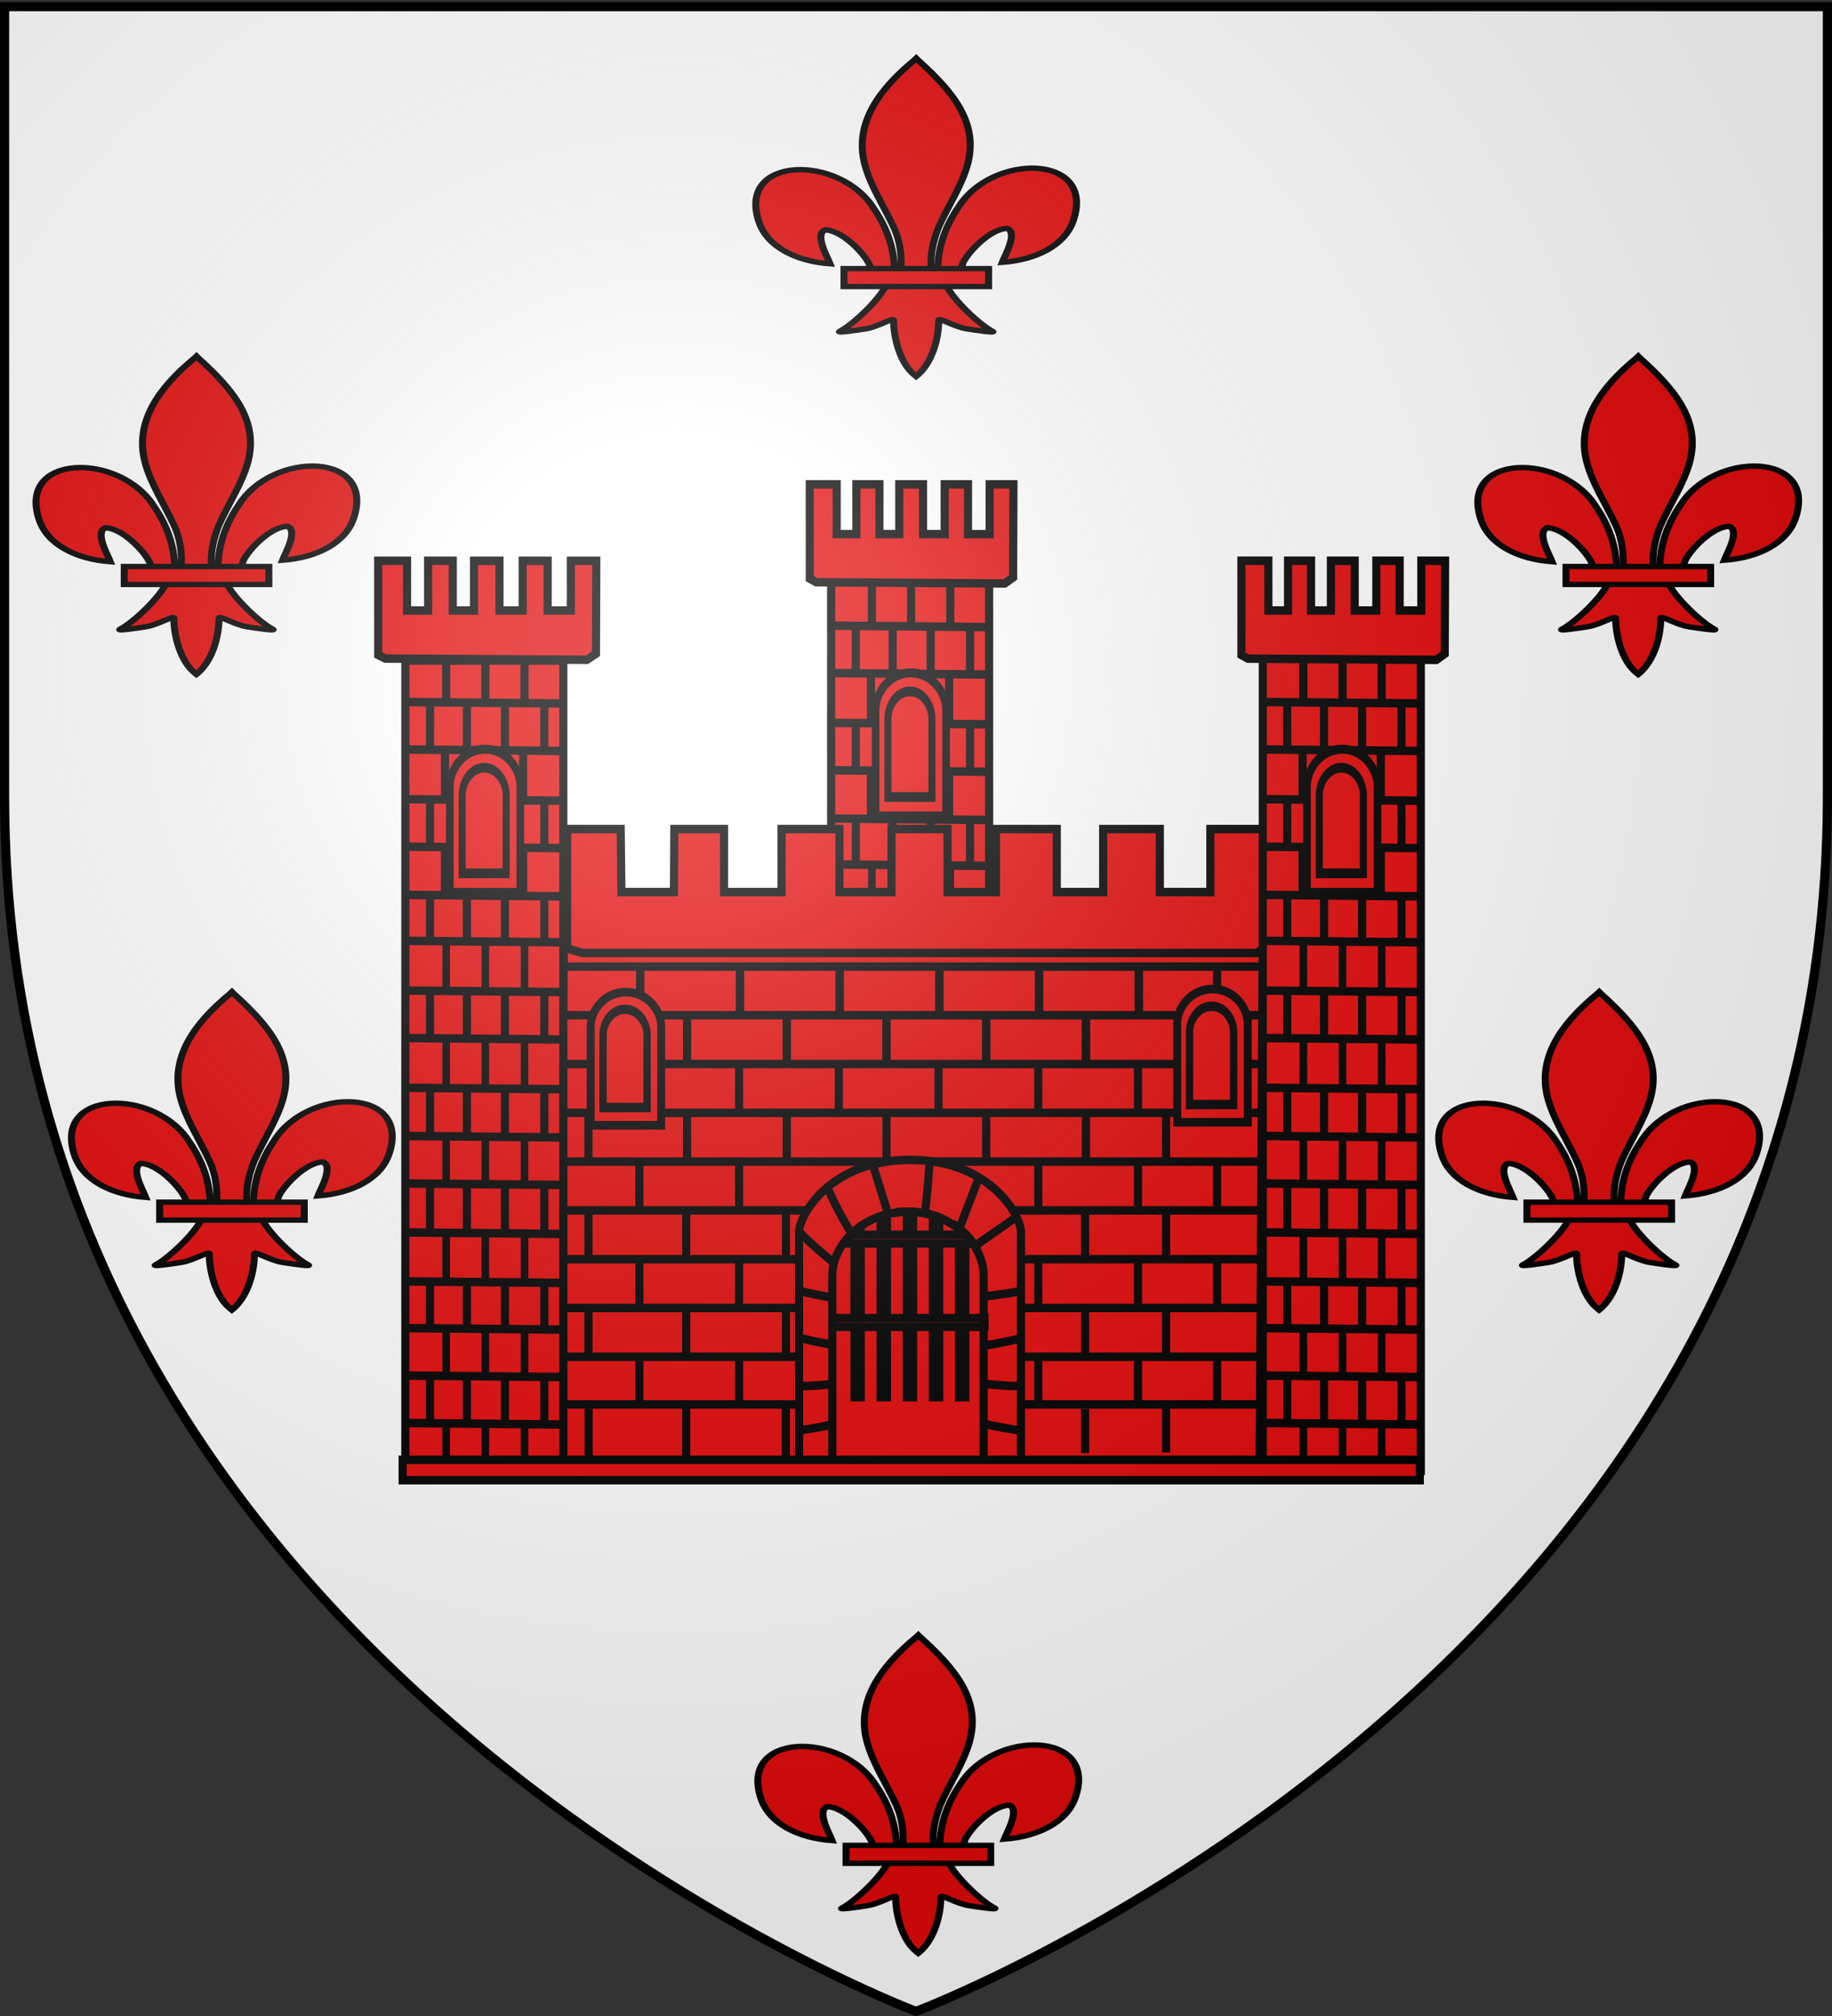 <svg xmlns="http://www.w3.org/2000/svg" xmlns:xlink="http://www.w3.org/1999/xlink" width="600" height="660" version="1.0"><rect width="100%" height="100%" fill="#333333" stroke="none"/><desc>Flag of Canton of Valais (Wallis)</desc><defs><radialGradient xlink:href="#b" id="h" cx="221.445" cy="226.331" r="300" fx="221.445" fy="226.331" gradientTransform="matrix(1.353 0 0 1.349 -77.63 -85.747)" gradientUnits="userSpaceOnUse"/><linearGradient id="b"><stop offset="0" style="stop-color:white;stop-opacity:.314"/><stop offset=".19" style="stop-color:white;stop-opacity:.251"/><stop offset=".6" style="stop-color:#6b6b6b;stop-opacity:.125"/><stop offset="1" style="stop-color:black;stop-opacity:.125"/></linearGradient></defs><g style="display:inline"><path d="M300 658.5s298.5-112.32 298.5-397.772V2.176H1.5v258.552C1.5 546.18 300 658.5 300 658.5" style="fill:#fff;fill-opacity:1;fill-rule:evenodd;stroke:none"/><g style="fill:#e20909;stroke:#000;stroke-width:3.1;stroke-miterlimit:4;stroke-opacity:1;stroke-dasharray:none"><g style="fill:#e20909;stroke:#000;stroke-width:3.1;stroke-miterlimit:4;stroke-opacity:1;stroke-dasharray:none"><g style="fill:#e20909;fill-opacity:1;stroke:#000;stroke-width:3.1;stroke-miterlimit:4;stroke-opacity:1;stroke-dasharray:none"><path d="M-296.277 293.502v13.609h-.202" style="fill:#e20909;fill-opacity:1;fill-rule:evenodd;stroke:#000;stroke-width:3.1;stroke-linecap:butt;stroke-linejoin:miter;stroke-miterlimit:4;stroke-opacity:1;stroke-dasharray:none" transform="matrix(.859 0 0 .893 570.175 137.877)"/><path d="M-346.874 57.059h60.242v299.745h-60.242z" style="fill:#e20909;fill-opacity:1;stroke:#000;stroke-width:3.1;stroke-miterlimit:4;stroke-opacity:1;stroke-dasharray:none" transform="matrix(.859 0 0 .893 570.175 137.877)"/><path d="m-347.238 74.958 60.89.561M-347.238 92.355l60.89.561M-347.238 110.594l60.89.561M-347.238 127.991l60.89.561M-347.238 145.669l60.89.561M-347.238 162.505l60.89.56M-347.238 180.744l60.89.56M-347.238 198.14l60.89.562M-347.238 216.38l60.89.56M-347.238 234.057l60.89.561M-347.238 251.454l60.89.561M-347.238 269.413l60.89.56M-347.238 287.37l60.89.562M-347.238 304.487l60.89.561M-347.238 321.884l60.89.562M-347.238 339.281l60.89.562" style="fill:#e20909;fill-opacity:1;fill-rule:evenodd;stroke:#000;stroke-width:3.1;stroke-linecap:butt;stroke-linejoin:miter;stroke-miterlimit:4;stroke-opacity:1;stroke-dasharray:none" transform="matrix(.859 0 0 .893 570.175 137.877)"/><g style="fill:#e20909;fill-opacity:1;stroke:#000;stroke-width:3.1;stroke-miterlimit:4;stroke-opacity:1;stroke-dasharray:none"><path d="M453.797 168.673v-15.152M468.739 168.673v-15.152M483.68 168.945v-15.416" style="fill:#e20909;fill-opacity:1;fill-rule:evenodd;stroke:#000;stroke-width:3.1;stroke-linecap:butt;stroke-linejoin:miter;stroke-miterlimit:4;stroke-opacity:1;stroke-dasharray:none" transform="matrix(.859 0 0 .893 -104.25 53.96)"/></g><path d="M-331.705 110.284V93.227M-301.88 110.284V93.227M-331.709 145.362v-16.784M-301.877 145.362v-16.784" style="fill:#e20909;fill-opacity:1;fill-rule:evenodd;stroke:#000;stroke-width:3.1;stroke-linecap:butt;stroke-linejoin:miter;stroke-miterlimit:4;stroke-opacity:1;stroke-dasharray:none" transform="matrix(.859 0 0 .893 570.175 137.877)"/><g style="fill:#e20909;fill-opacity:1;stroke:#000;stroke-width:3.1;stroke-miterlimit:4;stroke-opacity:1;stroke-dasharray:none"><path d="M447.65 186.016V169.26M461.697 186.016V169.26M476.202 186.316V169.27M491.231 186.316V169.27" style="fill:#e20909;fill-opacity:1;fill-rule:evenodd;stroke:#000;stroke-width:3.1;stroke-linecap:butt;stroke-linejoin:miter;stroke-miterlimit:4;stroke-opacity:1;stroke-dasharray:none" transform="matrix(.859 0 0 .893 -104.25 53.96)"/></g><g style="fill:#e20909;fill-opacity:1;stroke:#000;stroke-width:3.1;stroke-miterlimit:4;stroke-opacity:1;stroke-dasharray:none"><path d="M447.65 186.016V169.26M461.697 186.016V169.26M476.202 186.316V169.27M491.231 186.316V169.27" style="fill:#e20909;fill-opacity:1;fill-rule:evenodd;stroke:#000;stroke-width:3.1;stroke-linecap:butt;stroke-linejoin:miter;stroke-miterlimit:4;stroke-opacity:1;stroke-dasharray:none" transform="matrix(.859 0 0 .893 -104.25 85.775)"/></g><g style="fill:#e20909;fill-opacity:1;stroke:#000;stroke-width:3.1;stroke-miterlimit:4;stroke-opacity:1;stroke-dasharray:none"><path d="M447.65 186.016V169.26M461.697 186.016V169.26M476.202 186.316V169.27M491.231 186.316V169.27" style="fill:#e20909;fill-opacity:1;fill-rule:evenodd;stroke:#000;stroke-width:3.1;stroke-linecap:butt;stroke-linejoin:miter;stroke-miterlimit:4;stroke-opacity:1;stroke-dasharray:none" transform="matrix(.859 0 0 .893 -104.25 116.838)"/></g><g style="fill:#e20909;fill-opacity:1;stroke:#000;stroke-width:2.886;stroke-miterlimit:4;stroke-opacity:1;stroke-dasharray:none"><path d="M453.797 168.673v-15.152M468.739 168.673v-15.152M483.68 168.945v-15.416" style="fill:#e20909;fill-opacity:1;fill-rule:evenodd;stroke:#000;stroke-width:2.886;stroke-linecap:butt;stroke-linejoin:miter;stroke-miterlimit:4;stroke-opacity:1;stroke-dasharray:none" transform="matrix(.859 0 0 1.03 -104.25 125.148)"/></g><g style="fill:#e20909;fill-opacity:1;stroke:#000;stroke-width:3.1;stroke-miterlimit:4;stroke-opacity:1;stroke-dasharray:none"><path d="M447.65 186.016V169.26M461.697 186.016V169.26M476.202 186.316V169.27M491.231 186.316V169.27" style="fill:#e20909;fill-opacity:1;fill-rule:evenodd;stroke:#000;stroke-width:3.1;stroke-linecap:butt;stroke-linejoin:miter;stroke-miterlimit:4;stroke-opacity:1;stroke-dasharray:none" transform="matrix(.859 0 0 .893 -104.25 148.654)"/></g><g style="fill:#e20909;fill-opacity:1;stroke:#000;stroke-width:2.886;stroke-miterlimit:4;stroke-opacity:1;stroke-dasharray:none"><path d="M453.797 168.673v-15.152M468.739 168.673v-15.152M483.68 168.945v-15.416" style="fill:#e20909;fill-opacity:1;fill-rule:evenodd;stroke:#000;stroke-width:2.886;stroke-linecap:butt;stroke-linejoin:miter;stroke-miterlimit:4;stroke-opacity:1;stroke-dasharray:none" transform="matrix(.859 0 0 1.03 -104.25 156.963)"/></g><g style="fill:#e20909;fill-opacity:1;stroke:#000;stroke-width:3.1;stroke-miterlimit:4;stroke-opacity:1;stroke-dasharray:none"><path d="M447.65 186.016V169.26M461.697 186.016V169.26M476.202 186.316V169.27M491.231 186.316V169.27" style="fill:#e20909;fill-opacity:1;fill-rule:evenodd;stroke:#000;stroke-width:3.1;stroke-linecap:butt;stroke-linejoin:miter;stroke-miterlimit:4;stroke-opacity:1;stroke-dasharray:none" transform="matrix(.859 0 0 .893 -104.25 180.72)"/></g><g style="fill:#e20909;fill-opacity:1;stroke:#000;stroke-width:2.886;stroke-miterlimit:4;stroke-opacity:1;stroke-dasharray:none"><path d="M453.797 168.673v-15.152M468.739 168.673v-15.152M483.68 168.945v-15.416" style="fill:#e20909;fill-opacity:1;fill-rule:evenodd;stroke:#000;stroke-width:2.886;stroke-linecap:butt;stroke-linejoin:miter;stroke-miterlimit:4;stroke-opacity:1;stroke-dasharray:none" transform="matrix(.859 0 0 1.03 -104.25 189.03)"/></g><g style="fill:#e20909;fill-opacity:1;stroke:#000;stroke-width:3.1;stroke-miterlimit:4;stroke-opacity:1;stroke-dasharray:none"><path d="M447.65 186.016V169.26M461.697 186.016V169.26M476.202 186.316V169.27M491.231 186.316V169.27" style="fill:#e20909;fill-opacity:1;fill-rule:evenodd;stroke:#000;stroke-width:3.1;stroke-linecap:butt;stroke-linejoin:miter;stroke-miterlimit:4;stroke-opacity:1;stroke-dasharray:none" transform="matrix(.859 0 0 .893 -104.25 211.783)"/></g><g style="fill:#e20909;fill-opacity:1;stroke:#000;stroke-width:2.886;stroke-miterlimit:4;stroke-opacity:1;stroke-dasharray:none"><path d="M453.797 168.673v-15.152M468.739 168.673v-15.152M483.68 168.945v-15.416" style="fill:#e20909;fill-opacity:1;fill-rule:evenodd;stroke:#000;stroke-width:2.886;stroke-linecap:butt;stroke-linejoin:miter;stroke-miterlimit:4;stroke-opacity:1;stroke-dasharray:none" transform="matrix(.859 0 0 1.03 -104.25 220.093)"/></g><g style="fill:#e20909;fill-opacity:1;stroke:#000;stroke-width:3.1;stroke-miterlimit:4;stroke-opacity:1;stroke-dasharray:none"><path d="M447.65 186.016V169.26M461.697 186.016V169.26M476.202 186.316V169.27M491.231 186.316V169.27" style="fill:#e20909;fill-opacity:1;fill-rule:evenodd;stroke:#000;stroke-width:3.1;stroke-linecap:butt;stroke-linejoin:miter;stroke-miterlimit:4;stroke-opacity:1;stroke-dasharray:none" transform="matrix(.859 0 0 .893 -104.25 243.849)"/></g><g style="fill:#e20909;fill-opacity:1;stroke:#000;stroke-width:2.886;stroke-miterlimit:4;stroke-opacity:1;stroke-dasharray:none"><path d="M453.797 168.673v-15.152M468.739 168.673v-15.152M483.68 168.945v-15.416" style="fill:#e20909;fill-opacity:1;fill-rule:evenodd;stroke:#000;stroke-width:2.886;stroke-linecap:butt;stroke-linejoin:miter;stroke-miterlimit:4;stroke-opacity:1;stroke-dasharray:none" transform="matrix(.859 0 0 1.03 -104.25 252.159)"/></g><g style="fill:#e20909;fill-opacity:1;stroke:#000;stroke-width:3.1;stroke-miterlimit:4;stroke-opacity:1;stroke-dasharray:none"><path d="M447.65 186.016V169.26M461.697 186.016V169.26M476.202 186.316V169.27M491.231 186.316V169.27" style="fill:#e20909;fill-opacity:1;fill-rule:evenodd;stroke:#000;stroke-width:3.1;stroke-linecap:butt;stroke-linejoin:miter;stroke-miterlimit:4;stroke-opacity:1;stroke-dasharray:none" transform="matrix(.859 0 0 .893 -104.25 274.662)"/></g><g style="fill:#e20909;fill-opacity:1;stroke:#000;stroke-width:2.886;stroke-miterlimit:4;stroke-opacity:1;stroke-dasharray:none"><path d="M453.797 168.673v-15.152M468.739 168.673v-15.152M483.68 168.945v-15.416" style="fill:#e20909;fill-opacity:1;fill-rule:evenodd;stroke:#000;stroke-width:2.886;stroke-linecap:butt;stroke-linejoin:miter;stroke-miterlimit:4;stroke-opacity:1;stroke-dasharray:none" transform="matrix(.859 0 0 1.03 -104.25 282.972)"/></g><g style="fill:#e20909;fill-opacity:1;fill-rule:nonzero;stroke:#000;stroke-width:3.296;stroke-linecap:butt;stroke-linejoin:miter;stroke-miterlimit:4;stroke-opacity:1;stroke-dasharray:none;stroke-dashoffset:0;marker:none;visibility:visible;display:inline;overflow:visible"><path d="M523.892 408.698V385.2c0-3.81 3.605-8.172 9.15-8.172 5.543 0 9.148 4.362 9.148 8.172v23.498z" style="fill:#e20909;fill-opacity:1;fill-rule:nonzero;stroke:#000;stroke-width:1.986;stroke-linecap:butt;stroke-linejoin:miter;stroke-miterlimit:4;stroke-opacity:1;stroke-dasharray:none;stroke-dashoffset:0;marker:none;visibility:visible;display:inline;overflow:visible" transform="matrix(1.262 0 0 1.48 -374.393 -337.72)"/></g><path d="M501.17 407.276h-18.298v-23.5c0-3.808 3.605-8.17 9.15-8.17 5.543 0 9.147 4.362 9.147 8.17z" style="fill:#e20909;fill-opacity:1;stroke:#000;stroke-width:2.925;stroke-miterlimit:4;stroke-opacity:1;stroke-dasharray:none" transform="matrix(.788 0 0 1.092 -89.702 -183.824)"/><path d="M-299.137 23.173h-4.446v18.245h-8.255V23.173h-9.07v18.245h-7.561V23.173h-8.78v18.245h-7.503V23.173h-10.275v34.574l2.486 1.313 71.842.452 3.203-2.207.13-34.132h-9.07v18.245h-8.256V23.173zM-470.38 387.37l286.857-.878 1.209-198.858h-266.432l-1.94 198.858z" style="fill:#e20909;fill-opacity:1;stroke:#000;stroke-width:3.1;stroke-miterlimit:4;stroke-opacity:1;stroke-dasharray:none" transform="matrix(.859 0 0 .893 570.175 137.877)"/><path d="M-468.471 199.969h284.962" style="fill:#e20909;fill-opacity:1;stroke:#000;stroke-width:3.1;stroke-linecap:square;stroke-miterlimit:4;stroke-opacity:1;stroke-dasharray:none" transform="matrix(.859 0 0 .893 570.175 137.877)"/><path d="M-323.87 149.536v23.107h-19.846v-23.107h-22.08v23.107h-21.906v-23.107h-18.972l-.134 23.107h-20.04l-.265-23.107h-20.439v43.787l5.978 1.662h256.784l2.94-1.662v-43.787h-20.438v23.107h-19.267v-23.107h-21.61v23.107h-17.676v-23.107h-23.201v23.107h-18.453v-23.107z" style="fill:#e20909;fill-opacity:1;stroke:#000;stroke-width:3.1;stroke-miterlimit:4;stroke-opacity:1;stroke-dasharray:none" transform="matrix(.859 0 0 .893 570.175 137.877)"/><path d="M-305.846 272.729v17.576M-324.745 288.495v17.576M-286.732 290.705v17.576M-287.086 291.217v16.135h-.202M-344.956 308.217v16.135l-.203.428M-306.934 308.217v17.286M-324.614 326.313v17.025h-.203M-210.332 219.133v17l-.202-.571" style="fill:#e20909;fill-opacity:1;fill-rule:evenodd;stroke:#000;stroke-width:3.1;stroke-linecap:butt;stroke-linejoin:miter;stroke-miterlimit:4;stroke-opacity:1;stroke-dasharray:none" transform="matrix(.859 0 0 .893 570.175 137.877)"/><path d="M-459.721 51.199h-4.761v18.219h-8.84v-18.22h-9.714v18.22h-8.097v-18.22h-9.402v18.22h-8.035v-18.22h-11.004v34.526l2.663 1.31 76.935.453 3.43-2.205.138-34.083h-9.712v18.219h-8.841v-18.22z" style="fill:#e20909;fill-opacity:1;stroke:#000;stroke-width:3.1;stroke-miterlimit:4;stroke-opacity:1;stroke-dasharray:none" transform="matrix(.859 0 0 .893 570.175 137.877)"/><g style="fill:#e20909;fill-opacity:1;stroke:#000;stroke-width:3.1;stroke-miterlimit:4;stroke-opacity:1;stroke-dasharray:none"><path d="M168.588 283.776h273.685M168.588 301.664h273.685M168.588 319.552h273.685M168.588 337.44h273.685M168.588 355.328h273.685M168.588 373.217h273.685M168.588 391.105h273.685M168.588 408.993h273.685M168.588 426.453h273.685" style="fill:#e20909;fill-opacity:1;fill-rule:evenodd;stroke:#000;stroke-width:3.1;stroke-linecap:butt;stroke-linejoin:miter;stroke-miterlimit:4;stroke-opacity:1;stroke-dasharray:none" transform="matrix(.859 0 0 .893 36.563 78.958)"/></g><path d="M-458.627 324.202v13.609h-.202" style="fill:#e20909;fill-opacity:1;fill-rule:evenodd;stroke:#000;stroke-width:3.1;stroke-linecap:butt;stroke-linejoin:miter;stroke-miterlimit:4;stroke-opacity:1;stroke-dasharray:none" transform="matrix(.859 0 0 .893 570.175 137.877)"/><path d="M-509.224 87.759h60.242v299.745h-60.242z" style="fill:#e20909;fill-opacity:1;stroke:#000;stroke-width:3.1;stroke-miterlimit:4;stroke-opacity:1;stroke-dasharray:none" transform="matrix(.859 0 0 .893 570.175 137.877)"/><path d="m-509.65 102.958 60.89.561M-509.65 120.355l60.89.561M-509.65 138.594l60.89.561M-509.65 155.991l60.89.561M-509.65 173.669l60.89.561M-509.65 190.505l60.89.56M-509.65 208.744l60.89.56M-509.65 226.14l60.89.562M-509.65 244.38l60.89.56M-509.65 262.057l60.89.561M-509.65 279.454l60.89.561M-509.65 297.413l60.89.56M-509.65 315.37l60.89.562M-509.65 332.487l60.89.561M-509.65 349.884l60.89.562M-509.65 367.281l60.89.562" style="fill:#e20909;fill-opacity:1;fill-rule:evenodd;stroke:#000;stroke-width:3.1;stroke-linecap:butt;stroke-linejoin:miter;stroke-miterlimit:4;stroke-opacity:1;stroke-dasharray:none" transform="matrix(.859 0 0 .893 570.175 137.877)"/><g style="fill:#e20909;fill-opacity:1;stroke:#000;stroke-width:3.1;stroke-miterlimit:4;stroke-opacity:1;stroke-dasharray:none"><path d="M453.797 168.673v-15.152M468.739 168.673v-15.152M483.68 168.945v-15.416" style="fill:#e20909;fill-opacity:1;fill-rule:evenodd;stroke:#000;stroke-width:3.1;stroke-linecap:butt;stroke-linejoin:miter;stroke-miterlimit:4;stroke-opacity:1;stroke-dasharray:none" transform="matrix(.859 0 0 .893 -243.69 78.958)"/></g><path d="M-494.116 138.284v-17.057M-464.292 138.284v-17.057M-494.12 173.362v-16.784M-464.288 173.362v-16.784" style="fill:#e20909;fill-opacity:1;fill-rule:evenodd;stroke:#000;stroke-width:3.1;stroke-linecap:butt;stroke-linejoin:miter;stroke-miterlimit:4;stroke-opacity:1;stroke-dasharray:none" transform="matrix(.859 0 0 .893 570.175 137.877)"/><g style="fill:#e20909;fill-opacity:1;stroke:#000;stroke-width:3.1;stroke-miterlimit:4;stroke-opacity:1;stroke-dasharray:none"><path d="M447.65 186.016V169.26M461.697 186.016V169.26M476.202 186.316V169.27M491.231 186.316V169.27" style="fill:#e20909;fill-opacity:1;fill-rule:evenodd;stroke:#000;stroke-width:3.1;stroke-linecap:butt;stroke-linejoin:miter;stroke-miterlimit:4;stroke-opacity:1;stroke-dasharray:none" transform="matrix(.859 0 0 .893 -243.69 78.958)"/></g><g style="fill:#e20909;fill-opacity:1;stroke:#000;stroke-width:3.1;stroke-miterlimit:4;stroke-opacity:1;stroke-dasharray:none"><path d="M447.65 186.016V169.26M461.697 186.016V169.26M476.202 186.316V169.27M491.231 186.316V169.27" style="fill:#e20909;fill-opacity:1;fill-rule:evenodd;stroke:#000;stroke-width:3.1;stroke-linecap:butt;stroke-linejoin:miter;stroke-miterlimit:4;stroke-opacity:1;stroke-dasharray:none" transform="matrix(.859 0 0 .893 -243.69 110.773)"/></g><g style="fill:#e20909;fill-opacity:1;stroke:#000;stroke-width:3.1;stroke-miterlimit:4;stroke-opacity:1;stroke-dasharray:none"><path d="M447.65 186.016V169.26M461.697 186.016V169.26M476.202 186.316V169.27M491.231 186.316V169.27" style="fill:#e20909;fill-opacity:1;fill-rule:evenodd;stroke:#000;stroke-width:3.1;stroke-linecap:butt;stroke-linejoin:miter;stroke-miterlimit:4;stroke-opacity:1;stroke-dasharray:none" transform="matrix(.859 0 0 .893 -243.69 141.836)"/></g><g style="fill:#e20909;fill-opacity:1;stroke:#000;stroke-width:2.886;stroke-miterlimit:4;stroke-opacity:1;stroke-dasharray:none"><path d="M453.797 168.673v-15.152M468.739 168.673v-15.152M483.68 168.945v-15.416" style="fill:#e20909;fill-opacity:1;fill-rule:evenodd;stroke:#000;stroke-width:2.886;stroke-linecap:butt;stroke-linejoin:miter;stroke-miterlimit:4;stroke-opacity:1;stroke-dasharray:none" transform="matrix(.859 0 0 1.03 -243.69 150.146)"/></g><g style="fill:#e20909;fill-opacity:1;stroke:#000;stroke-width:3.1;stroke-miterlimit:4;stroke-opacity:1;stroke-dasharray:none"><path d="M447.65 186.016V169.26M461.697 186.016V169.26M476.202 186.316V169.27M491.231 186.316V169.27" style="fill:#e20909;fill-opacity:1;fill-rule:evenodd;stroke:#000;stroke-width:3.1;stroke-linecap:butt;stroke-linejoin:miter;stroke-miterlimit:4;stroke-opacity:1;stroke-dasharray:none" transform="matrix(.859 0 0 .893 -243.69 173.652)"/></g><g style="fill:#e20909;fill-opacity:1;stroke:#000;stroke-width:2.886;stroke-miterlimit:4;stroke-opacity:1;stroke-dasharray:none"><path d="M453.797 168.673v-15.152M468.739 168.673v-15.152M483.68 168.945v-15.416" style="fill:#e20909;fill-opacity:1;fill-rule:evenodd;stroke:#000;stroke-width:2.886;stroke-linecap:butt;stroke-linejoin:miter;stroke-miterlimit:4;stroke-opacity:1;stroke-dasharray:none" transform="matrix(.859 0 0 1.03 -243.69 181.961)"/></g><g style="fill:#e20909;fill-opacity:1;stroke:#000;stroke-width:3.1;stroke-miterlimit:4;stroke-opacity:1;stroke-dasharray:none"><path d="M447.65 186.016V169.26M461.697 186.016V169.26M476.202 186.316V169.27M491.231 186.316V169.27" style="fill:#e20909;fill-opacity:1;fill-rule:evenodd;stroke:#000;stroke-width:3.1;stroke-linecap:butt;stroke-linejoin:miter;stroke-miterlimit:4;stroke-opacity:1;stroke-dasharray:none" transform="matrix(.859 0 0 .893 -243.69 205.717)"/></g><g style="fill:#e20909;fill-opacity:1;stroke:#000;stroke-width:2.886;stroke-miterlimit:4;stroke-opacity:1;stroke-dasharray:none"><path d="M453.797 168.673v-15.152M468.739 168.673v-15.152M483.68 168.945v-15.416" style="fill:#e20909;fill-opacity:1;fill-rule:evenodd;stroke:#000;stroke-width:2.886;stroke-linecap:butt;stroke-linejoin:miter;stroke-miterlimit:4;stroke-opacity:1;stroke-dasharray:none" transform="matrix(.859 0 0 1.03 -243.69 214.027)"/></g><g style="fill:#e20909;fill-opacity:1;stroke:#000;stroke-width:3.1;stroke-miterlimit:4;stroke-opacity:1;stroke-dasharray:none"><path d="M447.65 186.016V169.26M461.697 186.016V169.26M476.202 186.316V169.27M491.231 186.316V169.27" style="fill:#e20909;fill-opacity:1;fill-rule:evenodd;stroke:#000;stroke-width:3.1;stroke-linecap:butt;stroke-linejoin:miter;stroke-miterlimit:4;stroke-opacity:1;stroke-dasharray:none" transform="matrix(.859 0 0 .893 -243.69 236.781)"/></g><g style="fill:#e20909;fill-opacity:1;stroke:#000;stroke-width:2.886;stroke-miterlimit:4;stroke-opacity:1;stroke-dasharray:none"><path d="M453.797 168.673v-15.152M468.739 168.673v-15.152M483.68 168.945v-15.416" style="fill:#e20909;fill-opacity:1;fill-rule:evenodd;stroke:#000;stroke-width:2.886;stroke-linecap:butt;stroke-linejoin:miter;stroke-miterlimit:4;stroke-opacity:1;stroke-dasharray:none" transform="matrix(.859 0 0 1.03 -243.69 245.09)"/></g><g style="fill:#e20909;fill-opacity:1;stroke:#000;stroke-width:3.1;stroke-miterlimit:4;stroke-opacity:1;stroke-dasharray:none"><path d="M447.65 186.016V169.26M461.697 186.016V169.26M476.202 186.316V169.27M491.231 186.316V169.27" style="fill:#e20909;fill-opacity:1;fill-rule:evenodd;stroke:#000;stroke-width:3.1;stroke-linecap:butt;stroke-linejoin:miter;stroke-miterlimit:4;stroke-opacity:1;stroke-dasharray:none" transform="matrix(.859 0 0 .893 -243.69 268.847)"/></g><g style="fill:#e20909;fill-opacity:1;stroke:#000;stroke-width:2.886;stroke-miterlimit:4;stroke-opacity:1;stroke-dasharray:none"><path d="M453.797 168.673v-15.152M468.739 168.673v-15.152M483.68 168.945v-15.416" style="fill:#e20909;fill-opacity:1;fill-rule:evenodd;stroke:#000;stroke-width:2.886;stroke-linecap:butt;stroke-linejoin:miter;stroke-miterlimit:4;stroke-opacity:1;stroke-dasharray:none" transform="matrix(.859 0 0 1.03 -243.69 277.157)"/></g><g style="fill:#e20909;fill-opacity:1;stroke:#000;stroke-width:3.1;stroke-miterlimit:4;stroke-opacity:1;stroke-dasharray:none"><path d="M447.65 186.016V169.26M461.697 186.016V169.26M476.202 186.316V169.27M491.231 186.316V169.27" style="fill:#e20909;fill-opacity:1;fill-rule:evenodd;stroke:#000;stroke-width:3.1;stroke-linecap:butt;stroke-linejoin:miter;stroke-miterlimit:4;stroke-opacity:1;stroke-dasharray:none" transform="matrix(.859 0 0 .893 -243.69 299.66)"/></g><g style="fill:#e20909;fill-opacity:1;stroke:#000;stroke-width:2.886;stroke-miterlimit:4;stroke-opacity:1;stroke-dasharray:none"><path d="M453.797 168.673v-15.152M468.739 168.673v-15.152M483.68 168.945v-15.416" style="fill:#e20909;fill-opacity:1;fill-rule:evenodd;stroke:#000;stroke-width:2.886;stroke-linecap:butt;stroke-linejoin:miter;stroke-miterlimit:4;stroke-opacity:1;stroke-dasharray:none" transform="matrix(.859 0 0 1.03 -243.69 307.97)"/></g><g style="fill:#e20909;fill-opacity:1;fill-rule:nonzero;stroke:#000;stroke-width:3.296;stroke-linecap:butt;stroke-linejoin:miter;stroke-miterlimit:4;stroke-opacity:1;stroke-dasharray:none;stroke-dashoffset:0;marker:none;visibility:visible;display:inline;overflow:visible"><path d="M523.892 408.698V385.2c0-3.81 3.605-8.172 9.15-8.172 5.543 0 9.148 4.362 9.148 8.172v23.498z" style="fill:#e20909;fill-opacity:1;fill-rule:nonzero;stroke:#000;stroke-width:1.986;stroke-linecap:butt;stroke-linejoin:miter;stroke-miterlimit:4;stroke-opacity:1;stroke-dasharray:none;stroke-dashoffset:0;marker:none;visibility:visible;display:inline;overflow:visible" transform="matrix(1.262 0 0 1.48 -513.833 -312.721)"/></g><path d="M501.17 407.276h-18.298v-23.5c0-3.808 3.605-8.17 9.15-8.17 5.543 0 9.147 4.362 9.147 8.17z" style="fill:#e20909;fill-opacity:1;stroke:#000;stroke-width:2.925;stroke-miterlimit:4;stroke-opacity:1;stroke-dasharray:none" transform="matrix(.788 0 0 1.092 -229.142 -158.826)"/><path d="M-131.704 321.502v13.609h-.203" style="fill:#e20909;fill-opacity:1;fill-rule:evenodd;stroke:#000;stroke-width:3.1;stroke-linecap:butt;stroke-linejoin:miter;stroke-miterlimit:4;stroke-opacity:1;stroke-dasharray:none" transform="matrix(.859 0 0 .893 570.175 137.877)"/><path d="M-182.301 85.059h60.242v299.745h-60.242z" style="fill:#e20909;fill-opacity:1;stroke:#000;stroke-width:3.1;stroke-miterlimit:4;stroke-opacity:1;stroke-dasharray:none" transform="matrix(.859 0 0 .893 570.175 137.877)"/><path d="m-182.665 102.958 60.89.561M-182.665 120.355l60.89.561M-182.665 138.594l60.89.561M-182.665 155.991l60.89.561M-182.665 173.669l60.89.561M-182.665 190.505l60.89.56M-182.665 208.744l60.89.56M-182.665 226.14l60.89.562M-182.665 244.38l60.89.56M-182.665 262.057l60.89.561M-182.665 279.454l60.89.561M-182.665 297.413l60.89.56M-182.665 315.37l60.89.562M-182.665 332.487l60.89.561M-182.665 349.884l60.89.562M-182.665 367.281l60.89.562" style="fill:#e20909;fill-opacity:1;fill-rule:evenodd;stroke:#000;stroke-width:3.1;stroke-linecap:butt;stroke-linejoin:miter;stroke-miterlimit:4;stroke-opacity:1;stroke-dasharray:none" transform="matrix(.859 0 0 .893 570.175 137.877)"/><g style="fill:#e20909;fill-opacity:1;stroke:#000;stroke-width:3.1;stroke-miterlimit:4;stroke-opacity:1;stroke-dasharray:none"><path d="M453.797 168.673v-15.152M468.739 168.673v-15.152M483.68 168.945v-15.416" style="fill:#e20909;fill-opacity:1;fill-rule:evenodd;stroke:#000;stroke-width:3.1;stroke-linecap:butt;stroke-linejoin:miter;stroke-miterlimit:4;stroke-opacity:1;stroke-dasharray:none" transform="matrix(.859 0 0 .893 37.045 78.958)"/></g><path d="M-167.132 138.284v-17.057M-137.308 138.284v-17.057M-167.136 173.362v-16.784M-137.304 173.362v-16.784" style="fill:#e20909;fill-opacity:1;fill-rule:evenodd;stroke:#000;stroke-width:3.1;stroke-linecap:butt;stroke-linejoin:miter;stroke-miterlimit:4;stroke-opacity:1;stroke-dasharray:none" transform="matrix(.859 0 0 .893 570.175 137.877)"/><g style="fill:#e20909;fill-opacity:1;stroke:#000;stroke-width:3.1;stroke-miterlimit:4;stroke-opacity:1;stroke-dasharray:none"><path d="M447.65 186.016V169.26M461.697 186.016V169.26M476.202 186.316V169.27M491.231 186.316V169.27" style="fill:#e20909;fill-opacity:1;fill-rule:evenodd;stroke:#000;stroke-width:3.1;stroke-linecap:butt;stroke-linejoin:miter;stroke-miterlimit:4;stroke-opacity:1;stroke-dasharray:none" transform="matrix(.859 0 0 .893 37.045 78.958)"/></g><g style="fill:#e20909;fill-opacity:1;stroke:#000;stroke-width:3.1;stroke-miterlimit:4;stroke-opacity:1;stroke-dasharray:none"><path d="M447.65 186.016V169.26M461.697 186.016V169.26M476.202 186.316V169.27M491.231 186.316V169.27" style="fill:#e20909;fill-opacity:1;fill-rule:evenodd;stroke:#000;stroke-width:3.1;stroke-linecap:butt;stroke-linejoin:miter;stroke-miterlimit:4;stroke-opacity:1;stroke-dasharray:none" transform="matrix(.859 0 0 .893 37.045 110.773)"/></g><g style="fill:#e20909;fill-opacity:1;stroke:#000;stroke-width:3.1;stroke-miterlimit:4;stroke-opacity:1;stroke-dasharray:none"><path d="M447.65 186.016V169.26M461.697 186.016V169.26M476.202 186.316V169.27M491.231 186.316V169.27" style="fill:#e20909;fill-opacity:1;fill-rule:evenodd;stroke:#000;stroke-width:3.1;stroke-linecap:butt;stroke-linejoin:miter;stroke-miterlimit:4;stroke-opacity:1;stroke-dasharray:none" transform="matrix(.859 0 0 .893 37.045 141.836)"/></g><g style="fill:#e20909;fill-opacity:1;stroke:#000;stroke-width:2.886;stroke-miterlimit:4;stroke-opacity:1;stroke-dasharray:none"><path d="M453.797 168.673v-15.152M468.739 168.673v-15.152M483.68 168.945v-15.416" style="fill:#e20909;fill-opacity:1;fill-rule:evenodd;stroke:#000;stroke-width:2.886;stroke-linecap:butt;stroke-linejoin:miter;stroke-miterlimit:4;stroke-opacity:1;stroke-dasharray:none" transform="matrix(.859 0 0 1.03 37.045 150.146)"/></g><g style="fill:#e20909;fill-opacity:1;stroke:#000;stroke-width:3.1;stroke-miterlimit:4;stroke-opacity:1;stroke-dasharray:none"><path d="M447.65 186.016V169.26M461.697 186.016V169.26M476.202 186.316V169.27M491.231 186.316V169.27" style="fill:#e20909;fill-opacity:1;fill-rule:evenodd;stroke:#000;stroke-width:3.1;stroke-linecap:butt;stroke-linejoin:miter;stroke-miterlimit:4;stroke-opacity:1;stroke-dasharray:none" transform="matrix(.859 0 0 .893 37.045 173.652)"/></g><g style="fill:#e20909;fill-opacity:1;stroke:#000;stroke-width:2.886;stroke-miterlimit:4;stroke-opacity:1;stroke-dasharray:none"><path d="M453.797 168.673v-15.152M468.739 168.673v-15.152M483.68 168.945v-15.416" style="fill:#e20909;fill-opacity:1;fill-rule:evenodd;stroke:#000;stroke-width:2.886;stroke-linecap:butt;stroke-linejoin:miter;stroke-miterlimit:4;stroke-opacity:1;stroke-dasharray:none" transform="matrix(.859 0 0 1.03 37.045 181.961)"/></g><g style="fill:#e20909;fill-opacity:1;stroke:#000;stroke-width:3.1;stroke-miterlimit:4;stroke-opacity:1;stroke-dasharray:none"><path d="M447.65 186.016V169.26M461.697 186.016V169.26M476.202 186.316V169.27M491.231 186.316V169.27" style="fill:#e20909;fill-opacity:1;fill-rule:evenodd;stroke:#000;stroke-width:3.1;stroke-linecap:butt;stroke-linejoin:miter;stroke-miterlimit:4;stroke-opacity:1;stroke-dasharray:none" transform="matrix(.859 0 0 .893 37.045 205.717)"/></g><g style="fill:#e20909;fill-opacity:1;stroke:#000;stroke-width:2.886;stroke-miterlimit:4;stroke-opacity:1;stroke-dasharray:none"><path d="M453.797 168.673v-15.152M468.739 168.673v-15.152M483.68 168.945v-15.416" style="fill:#e20909;fill-opacity:1;fill-rule:evenodd;stroke:#000;stroke-width:2.886;stroke-linecap:butt;stroke-linejoin:miter;stroke-miterlimit:4;stroke-opacity:1;stroke-dasharray:none" transform="matrix(.859 0 0 1.03 37.045 214.027)"/></g><g style="fill:#e20909;fill-opacity:1;stroke:#000;stroke-width:3.1;stroke-miterlimit:4;stroke-opacity:1;stroke-dasharray:none"><path d="M447.65 186.016V169.26M461.697 186.016V169.26M476.202 186.316V169.27M491.231 186.316V169.27" style="fill:#e20909;fill-opacity:1;fill-rule:evenodd;stroke:#000;stroke-width:3.1;stroke-linecap:butt;stroke-linejoin:miter;stroke-miterlimit:4;stroke-opacity:1;stroke-dasharray:none" transform="matrix(.859 0 0 .893 37.045 236.781)"/></g><g style="fill:#e20909;fill-opacity:1;stroke:#000;stroke-width:2.886;stroke-miterlimit:4;stroke-opacity:1;stroke-dasharray:none"><path d="M453.797 168.673v-15.152M468.739 168.673v-15.152M483.68 168.945v-15.416" style="fill:#e20909;fill-opacity:1;fill-rule:evenodd;stroke:#000;stroke-width:2.886;stroke-linecap:butt;stroke-linejoin:miter;stroke-miterlimit:4;stroke-opacity:1;stroke-dasharray:none" transform="matrix(.859 0 0 1.03 37.045 245.09)"/></g><g style="fill:#e20909;fill-opacity:1;stroke:#000;stroke-width:3.1;stroke-miterlimit:4;stroke-opacity:1;stroke-dasharray:none"><path d="M447.65 186.016V169.26M461.697 186.016V169.26M476.202 186.316V169.27M491.231 186.316V169.27" style="fill:#e20909;fill-opacity:1;fill-rule:evenodd;stroke:#000;stroke-width:3.1;stroke-linecap:butt;stroke-linejoin:miter;stroke-miterlimit:4;stroke-opacity:1;stroke-dasharray:none" transform="matrix(.859 0 0 .893 37.045 268.847)"/></g><g style="fill:#e20909;fill-opacity:1;stroke:#000;stroke-width:2.886;stroke-miterlimit:4;stroke-opacity:1;stroke-dasharray:none"><path d="M453.797 168.673v-15.152M468.739 168.673v-15.152M483.68 168.945v-15.416" style="fill:#e20909;fill-opacity:1;fill-rule:evenodd;stroke:#000;stroke-width:2.886;stroke-linecap:butt;stroke-linejoin:miter;stroke-miterlimit:4;stroke-opacity:1;stroke-dasharray:none" transform="matrix(.859 0 0 1.03 37.045 277.157)"/></g><g style="fill:#e20909;fill-opacity:1;stroke:#000;stroke-width:3.1;stroke-miterlimit:4;stroke-opacity:1;stroke-dasharray:none"><path d="M447.65 186.016V169.26M461.697 186.016V169.26M476.202 186.316V169.27M491.231 186.316V169.27" style="fill:#e20909;fill-opacity:1;fill-rule:evenodd;stroke:#000;stroke-width:3.1;stroke-linecap:butt;stroke-linejoin:miter;stroke-miterlimit:4;stroke-opacity:1;stroke-dasharray:none" transform="matrix(.859 0 0 .893 37.045 299.66)"/></g><g style="fill:#e20909;fill-opacity:1;stroke:#000;stroke-width:2.886;stroke-miterlimit:4;stroke-opacity:1;stroke-dasharray:none"><path d="M453.797 168.673v-15.152M468.739 168.673v-15.152M483.68 168.945v-15.416" style="fill:#e20909;fill-opacity:1;fill-rule:evenodd;stroke:#000;stroke-width:2.886;stroke-linecap:butt;stroke-linejoin:miter;stroke-miterlimit:4;stroke-opacity:1;stroke-dasharray:none" transform="matrix(.859 0 0 1.03 37.045 307.97)"/></g><g style="fill:#e20909;fill-opacity:1;fill-rule:nonzero;stroke:#000;stroke-width:3.296;stroke-linecap:butt;stroke-linejoin:miter;stroke-miterlimit:4;stroke-opacity:1;stroke-dasharray:none;stroke-dashoffset:0;marker:none;visibility:visible;display:inline;overflow:visible"><path d="M523.892 408.698V385.2c0-3.81 3.605-8.172 9.15-8.172 5.543 0 9.148 4.362 9.148 8.172v23.498z" style="fill:#e20909;fill-opacity:1;fill-rule:nonzero;stroke:#000;stroke-width:1.986;stroke-linecap:butt;stroke-linejoin:miter;stroke-miterlimit:4;stroke-opacity:1;stroke-dasharray:none;stroke-dashoffset:0;marker:none;visibility:visible;display:inline;overflow:visible" transform="matrix(1.262 0 0 1.48 -233.098 -312.721)"/></g><path d="M501.17 407.276h-18.298v-23.5c0-3.808 3.605-8.17 9.15-8.17 5.543 0 9.147 4.362 9.147 8.17z" style="fill:#e20909;fill-opacity:1;stroke:#000;stroke-width:2.925;stroke-miterlimit:4;stroke-opacity:1;stroke-dasharray:none" transform="matrix(.788 0 0 1.092 51.593 -158.826)"/><path d="M-134.564 51.173h-4.446v18.245h-8.255V51.173h-9.07v18.245h-7.562V51.173h-8.779v18.245h-7.503V51.173h-10.275v34.574l2.486 1.313 71.842.452 3.202-2.207.13-34.132h-9.07v18.245h-8.256V51.173z" style="fill:#e20909;fill-opacity:1;stroke:#000;stroke-width:3.1;stroke-miterlimit:4;stroke-opacity:1;stroke-dasharray:none" transform="matrix(.859 0 0 .893 570.175 137.877)"/><g style="fill:#e20909;fill-opacity:1;stroke:#000;stroke-width:3.1;stroke-miterlimit:4;stroke-opacity:1;stroke-dasharray:none"><g style="fill:#e20909;fill-opacity:1;stroke:#000;stroke-width:3.1;stroke-miterlimit:4;stroke-opacity:1;stroke-dasharray:none"><path d="M391.077 266.343v16.134l-.202.428" style="fill:#e20909;fill-opacity:1;fill-rule:evenodd;stroke:#000;stroke-width:3.1;stroke-linecap:butt;stroke-linejoin:miter;stroke-miterlimit:4;stroke-opacity:1;stroke-dasharray:none" transform="matrix(.859 0 0 .893 37.045 78.958)"/><g style="fill:#e20909;fill-opacity:1;stroke:#000;stroke-width:3.1;stroke-miterlimit:4;stroke-opacity:1;stroke-dasharray:none"><path d="M200.98 266.112v17.024h-.201M239 266.112v17.024h-.202M277.02 266.112v17.024h-.203M315.039 266.112v17.024h-.203M353.058 266.557v16.134h-.202" style="fill:#e20909;fill-opacity:1;fill-rule:evenodd;stroke:#000;stroke-width:3.1;stroke-linecap:butt;stroke-linejoin:miter;stroke-miterlimit:4;stroke-opacity:1;stroke-dasharray:none" transform="matrix(.859 0 0 .893 37.045 78.958)"/></g></g><g style="fill:#e20909;fill-opacity:1;stroke:#000;stroke-width:3.1;stroke-miterlimit:4;stroke-opacity:1;stroke-dasharray:none"><path d="M200.98 266.112v17.024h-.201M239 266.112v17.024h-.202M277.02 266.112v17.024h-.203M315.039 266.112v17.024h-.203M353.058 266.557v16.134h-.202" style="fill:#e20909;fill-opacity:1;fill-rule:evenodd;stroke:#000;stroke-width:3.1;stroke-linecap:butt;stroke-linejoin:miter;stroke-miterlimit:4;stroke-opacity:1;stroke-dasharray:none" transform="matrix(.859 0 0 .893 52.377 94.9)"/></g></g><path d="M-229.882 236.062v16.134l-.202.428M-381.959 235.83v17.025h-.202M-343.94 235.83v17.025h-.202M-305.92 235.83v17.025h-.202M-267.9 236.276v16.134h-.203" style="fill:#e20909;fill-opacity:1;fill-rule:evenodd;stroke:#000;stroke-width:3.1;stroke-linecap:butt;stroke-linejoin:miter;stroke-miterlimit:4;stroke-opacity:1;stroke-dasharray:none" transform="matrix(.859 0 0 .893 570.175 137.877)"/><g style="fill:#e20909;fill-opacity:1;stroke:#000;stroke-width:3.1;stroke-miterlimit:4;stroke-opacity:1;stroke-dasharray:none"><g style="fill:#e20909;fill-opacity:1;stroke:#000;stroke-width:3.1;stroke-miterlimit:4;stroke-opacity:1;stroke-dasharray:none"><path d="M391.077 266.343v16.134l-.202.428" style="fill:#e20909;fill-opacity:1;fill-rule:evenodd;stroke:#000;stroke-width:3.1;stroke-linecap:butt;stroke-linejoin:miter;stroke-miterlimit:4;stroke-opacity:1;stroke-dasharray:none" transform="matrix(.859 0 0 .893 37.045 78.958)"/><g style="fill:#e20909;fill-opacity:1;stroke:#000;stroke-width:3.1;stroke-miterlimit:4;stroke-opacity:1;stroke-dasharray:none"><path d="M200.98 266.112v17.024h-.201M239 266.112v17.024h-.202M277.02 266.112v17.024h-.203M315.039 266.112v17.024h-.203M353.058 266.557v16.134h-.202" style="fill:#e20909;fill-opacity:1;fill-rule:evenodd;stroke:#000;stroke-width:3.1;stroke-linecap:butt;stroke-linejoin:miter;stroke-miterlimit:4;stroke-opacity:1;stroke-dasharray:none" transform="matrix(.859 0 0 .893 37.045 78.958)"/></g></g><g style="fill:#e20909;fill-opacity:1;stroke:#000;stroke-width:3.1;stroke-miterlimit:4;stroke-opacity:1;stroke-dasharray:none"><path d="M200.98 266.112v17.024h-.201M239 266.112v17.024h-.202M277.02 266.112v17.024h-.203M315.039 266.112v17.024h-.203M353.058 266.557v16.134h-.202" style="fill:#e20909;fill-opacity:1;fill-rule:evenodd;stroke:#000;stroke-width:3.1;stroke-linecap:butt;stroke-linejoin:miter;stroke-miterlimit:4;stroke-opacity:1;stroke-dasharray:none" transform="matrix(.859 0 0 .893 52.377 94.9)"/></g></g><g style="fill:#e20909;fill-opacity:1;stroke:#000;stroke-width:3.1;stroke-miterlimit:4;stroke-opacity:1;stroke-dasharray:none"><path d="M200.98 266.112v17.024h-.201M239 266.112v17.024h-.202M277.02 266.112v17.024h-.203M315.039 266.112v17.024h-.203M353.058 266.557v16.134h-.202" style="fill:#e20909;fill-opacity:1;fill-rule:evenodd;stroke:#000;stroke-width:3.1;stroke-linecap:butt;stroke-linejoin:miter;stroke-miterlimit:4;stroke-opacity:1;stroke-dasharray:none" transform="matrix(.859 0 0 .893 52.377 126.785)"/></g><path d="M-219.167 253.919v16.134l-.203.428M-439.405 253.919v16.134l-.203.428M-229.882 271.552v16.134l-.202.428M-419.978 271.32v17.025h-.202M-381.959 271.32v17.025h-.202M-267.9 271.766V287.9h-.203M-402.12 289.178v17.025h-.203M-364.102 289.178v17.025h-.202M-250.044 289.623v16.134h-.202M-229.882 307.49v16.135M-419.978 307.26v17.024h-.202M-381.959 307.26v17.024h-.202M-267.9 307.704v16.135M-402.12 325.116v17.025h-.203M-364.102 325.116v17.025h-.202M-250.044 325.562v16.134M-219.167 289.633v16.134l-.203.429M-439.405 289.633v16.134l-.203.429M-219.167 325.347v16.135M-439.405 325.347v16.135l-.203.428M-199.723 271.552v16.134l-.202.428M-199.723 308.06v16.134l-.202.428M-199.723 200.52v16.134l-.202.428M-229.882 342.808v16.134l-.202.428M-419.978 342.577V359.6h-.202M-381.959 342.577V359.6h-.202M-267.9 343.022v16.134M-199.723 343.377v16.135l-.202.428" style="fill:#e20909;fill-opacity:1;fill-rule:evenodd;stroke:#000;stroke-width:3.1;stroke-linecap:butt;stroke-linejoin:miter;stroke-miterlimit:4;stroke-opacity:1;stroke-dasharray:none" transform="matrix(.859 0 0 .893 570.175 137.877)"/><path d="M-316.787 270.827c-30.868 0-42.319 20.666-42.319 26.4v89.585h84.606v-89.584c0-5.735-11.422-26.4-42.287-26.401z" style="fill:#e20909;fill-opacity:1;stroke:#000;stroke-width:3.1;stroke-miterlimit:4;stroke-opacity:1;stroke-dasharray:none" transform="matrix(.859 0 0 .893 570.175 137.877)"/><path d="M-331.141 272.056c3.335 10.51 5.836 18.112 5.836 18.112M-290.777 277.86l-6.871 17.303M-276.774 292.108l-15.685 10.553M-348.01 281.598c3.613 8.008 8.338 15.333 8.338 15.333M-359.125 297.16c5.558 5.507 13.352 11.445 13.352 11.445M-309.383 271.733c-.555 10.231-1.667 17.834-1.667 17.834" style="fill:#e20909;fill-opacity:1;fill-rule:evenodd;stroke:#000;stroke-width:3.1;stroke-linecap:butt;stroke-linejoin:miter;stroke-miterlimit:4;stroke-opacity:1;stroke-dasharray:none" transform="matrix(.859 0 0 .893 570.175 137.877)"/><path d="M-346.427 379.983v-66.878c0-10.841 11.367-23.256 28.847-23.256s28.845 12.415 28.845 23.256v66.878M-510.25 380.8h387.821v7.45H-510.25z" style="fill:#e20909;fill-opacity:1;stroke:#000;stroke-width:3.1;stroke-miterlimit:4;stroke-opacity:1;stroke-dasharray:none" transform="matrix(.859 0 0 .893 570.175 137.877)"/><path d="M-359.689 318.661c4.41 1.16 9.55 2.067 13.071 2.622M-273.937 318.661c-4.563 1.2-11.527 1.806-15.052 2.355M-273.937 336.058c-4.745 1.249-10.337 2.204-13.847 2.743M-358.847 336.058c4.082 1.074 8.79 1.931 12.261 2.493M-358.971 353.783c4.168-.019 8.87-.4 12.356-.752M-274.935 353.783c-4.618-.02-9.894-.487-13.441-.865M-288.02 367.7c6.846 1.533 14.083 2.46 14.083 2.46M-345.664 367.65c-6.911 1.563-14.305 2.51-14.305 2.51" style="fill:#e20909;fill-opacity:1;fill-rule:evenodd;stroke:#000;stroke-width:3.1;stroke-linecap:butt;stroke-linejoin:miter;stroke-miterlimit:4;stroke-opacity:1;stroke-dasharray:none" transform="matrix(.859 0 0 .893 570.175 137.877)"/><g style="fill:#e20909;fill-opacity:1;fill-rule:nonzero;stroke:#000;stroke-width:3.417;stroke-linecap:butt;stroke-linejoin:miter;stroke-miterlimit:4;stroke-opacity:1;stroke-dasharray:none;stroke-dashoffset:0;marker:none;visibility:visible;display:inline;overflow:visible"><path d="M523.892 408.698V385.2c0-3.81 3.605-8.172 9.15-8.172 5.543 0 9.148 4.362 9.148 8.172v23.498z" style="fill:#e20909;fill-opacity:1;fill-rule:nonzero;stroke:#000;stroke-width:2.059;stroke-linecap:butt;stroke-linejoin:miter;stroke-miterlimit:4;stroke-opacity:1;stroke-dasharray:none;stroke-dashoffset:0;marker:none;visibility:visible;display:inline;overflow:visible" transform="matrix(1.262 0 0 1.377 -467.69 -194.38)"/></g><path d="M501.17 407.276h-18.298v-23.5c0-3.808 3.605-8.17 9.15-8.17 5.543 0 9.147 4.362 9.147 8.17z" style="fill:#e20909;fill-opacity:1;stroke:#000;stroke-width:3.032;stroke-miterlimit:4;stroke-opacity:1;stroke-dasharray:none" transform="matrix(.788 0 0 1.016 -183 -51.191)"/><g style="fill:#e20909;fill-opacity:1;fill-rule:nonzero;stroke:#000;stroke-width:3.417;stroke-linecap:butt;stroke-linejoin:miter;stroke-miterlimit:4;stroke-opacity:1;stroke-dasharray:none;stroke-dashoffset:0;marker:none;visibility:visible;display:inline;overflow:visible"><path d="M523.892 408.698V385.2c0-3.81 3.605-8.172 9.15-8.172 5.543 0 9.148 4.362 9.148 8.172v23.498z" style="fill:#e20909;fill-opacity:1;fill-rule:nonzero;stroke:#000;stroke-width:2.059;stroke-linecap:butt;stroke-linejoin:miter;stroke-miterlimit:4;stroke-opacity:1;stroke-dasharray:none;stroke-dashoffset:0;marker:none;visibility:visible;display:inline;overflow:visible" transform="matrix(1.262 0 0 1.377 -275.59 -195.372)"/></g><path d="M501.17 407.276h-18.298v-23.5c0-3.808 3.605-8.17 9.15-8.17 5.543 0 9.147 4.362 9.147 8.17z" style="fill:#e20909;fill-opacity:1;stroke:#000;stroke-width:3.032;stroke-miterlimit:4;stroke-opacity:1;stroke-dasharray:none" transform="matrix(.788 0 0 1.016 9.102 -52.183)"/><path d="M-250.044 362.176v16.135M-219.167 361.962v16.135M-402.12 361.792v19.192M-364.162 361.792v19.192M-439.345 362.053v18.187l-.202.483" style="fill:#e20909;fill-opacity:1;fill-rule:evenodd;stroke:#000;stroke-width:3.1;stroke-linecap:butt;stroke-linejoin:miter;stroke-miterlimit:4;stroke-opacity:1;stroke-dasharray:none" transform="matrix(.859 0 0 .893 570.175 137.877)"/><g style="fill:#e20909;fill-opacity:1;stroke:#000;stroke-width:3.1;stroke-miterlimit:4;stroke-opacity:1;stroke-dasharray:none"><path d="M280.313 365.219a28 28 0 0 0-2.407 1.844v60.656h2.406zM317.75 365.844v61.875h2.406v-59.875a28 28 0 0 0-2.406-2zM307.781 360.969v66.75h2.438V361.78a31 31 0 0 0-2.438-.812zM297.844 359.75v67.969h2.406V359.78a37 37 0 0 0-1.625-.031c-.263 0-.521-.006-.781 0zM290.281 360.781c-.824.206-1.623.425-2.406.688v66.25h2.406z" style="fill:#e20909;fill-opacity:1;stroke:#000;stroke-width:3.1;stroke-miterlimit:4;stroke-opacity:1;stroke-dasharray:none" transform="matrix(.859 0 0 .893 41.134 75.467)"/><path d="M276.719 368.156a26 26 0 0 0-2.781 3.188h49.343a26 26 0 0 0-2.781-3.188zM269.781 398.719v3.187h57.688v-3.187z" style="fill:#e20909;fill-opacity:1;stroke:#000;stroke-width:3.1;stroke-miterlimit:4;stroke-opacity:1;stroke-dasharray:none" transform="matrix(.859 0 0 .893 41.134 75.467)"/></g></g></g></g><g id="e" style="fill:#e20909;stroke:#000;stroke-opacity:1;stroke-width:15.384;stroke-miterlimit:4;stroke-dasharray:none"><path d="M407.03 608.7c1.424-61.957 16.75-119.54 45.289-174.11 74.714-157.185 302.92-153.431 252.615 38.812-18.537 70.84-81.509 112.474-156.319 119.615 5.4-18.665 35.1-84.652 11.125-97.562-38.339 1.449-85.945 67.706-97.393 99.301-1.653 4.536-1.19 9.778-3.036 14.24" style="fill:#e20909;fill-opacity:1;fill-rule:evenodd;stroke:#000;stroke-width:15.384;stroke-linecap:butt;stroke-linejoin:miter;stroke-miterlimit:4;stroke-opacity:1;stroke-dasharray:none;display:inline" transform="matrix(.149 0 0 .114 246.482 18.29)"/><g style="fill:#e20909;display:inline;stroke:#000;stroke-opacity:1;stroke-width:15.384;stroke-miterlimit:4;stroke-dasharray:none"><g style="fill:#e20909;fill-opacity:1;stroke:#000;stroke-width:15.384;stroke-miterlimit:4;stroke-opacity:1;stroke-dasharray:none"><path d="M350.523 657.372c-1.425-61.956-16.751-119.54-45.29-174.108-74.714-157.186-302.92-153.432-252.615 38.81 18.537 70.84 81.509 112.475 156.319 119.616-5.4-18.665-35.1-84.652-11.124-97.562 38.338 1.449 85.944 67.706 97.392 99.301 1.653 4.536 1.19 9.778 3.036 14.24" style="fill:#e20909;fill-opacity:1;fill-rule:evenodd;stroke:#000;stroke-width:15.384;stroke-linecap:butt;stroke-linejoin:miter;stroke-miterlimit:4;stroke-opacity:1;stroke-dasharray:none" transform="matrix(.149 0 0 .114 240.748 13.227)"/><path d="M393.626 57.12c-78.714 84.85-131.565 182.962-108.781 298.031 12.57 63.484 43.041 122.28 64.53 183.438 13.437 38.37 16.873 78.452 15.282 118.781h66.781c-3.196-40.626 3.807-79.998 15.282-118.781 20.474-61.538 51.625-119.906 64.53-183.438 24.129-118.779-32.506-208.36-108.437-297.656l-4.64-5.918z" style="fill:#e20909;fill-opacity:1;fill-rule:nonzero;stroke:#000;stroke-width:15.384;stroke-linecap:butt;stroke-linejoin:miter;stroke-miterlimit:4;stroke-opacity:1;stroke-dasharray:none" transform="matrix(.149 0 0 .114 240.748 13.227)"/><path d="M331.345 704.401c-13.962 39.13-70.889 110.792-101.125 131.22-7.843 5.297 37.486-3.052 57.78-7.5 26.62-5.835 61.218-34.198 60.407-24.188-.075 45.838 12.811 122.324 46.406 157.468l3.182 3.388 3.287-3.388c33.578-39.17 46.238-108.042 46.406-157.468-.81-10.01 33.788 18.353 60.407 24.187 20.295 4.449 65.623 12.798 57.78 7.5-30.236-20.427-87.131-92.089-101.093-131.219z" style="fill:#e20909;fill-opacity:1;fill-rule:evenodd;stroke:#000;stroke-width:15.384;stroke-linecap:butt;stroke-linejoin:miter;stroke-miterlimit:4;stroke-opacity:1;stroke-dasharray:none" transform="matrix(.149 0 0 .114 240.748 13.227)"/><path d="M239.352 655.379H557.24v51.503H239.352z" style="fill:#e20909;fill-opacity:1;stroke:#000;stroke-width:15.384;stroke-miterlimit:4;stroke-opacity:1;stroke-dasharray:none" transform="matrix(.149 0 0 .114 240.748 13.227)"/></g></g></g><use xlink:href="#e" width="600" height="660" transform="translate(.677 516.203)"/><use xlink:href="#e" id="f" width="600" height="660" x="0" y="0" transform="translate(236.478 97.53)"/><use xlink:href="#f" id="g" width="600" height="660" x="0" y="0" transform="translate(-472.2)"/><use xlink:href="#f" width="600" height="660" transform="translate(-12.8 208.1)"/><use xlink:href="#g" width="600" height="660" transform="translate(11.6 208.1)"/></g><g style="display:inline"><path d="M300 658.5s298.5-112.32 298.5-397.772V2.176H1.5v258.552C1.5 546.18 300 658.5 300 658.5" style="fill:url(#h);fill-opacity:1;fill-rule:evenodd;stroke:none"/></g><path d="M300 658.5S1.5 546.18 1.5 260.728V2.176h597v258.552C598.5 546.18 300 658.5 300 658.5z" style="opacity:1;fill:none;fill-opacity:1;fill-rule:evenodd;stroke:#000;stroke-width:3;stroke-linecap:butt;stroke-linejoin:miter;stroke-miterlimit:4;stroke-dasharray:none;stroke-opacity:1"/></svg>